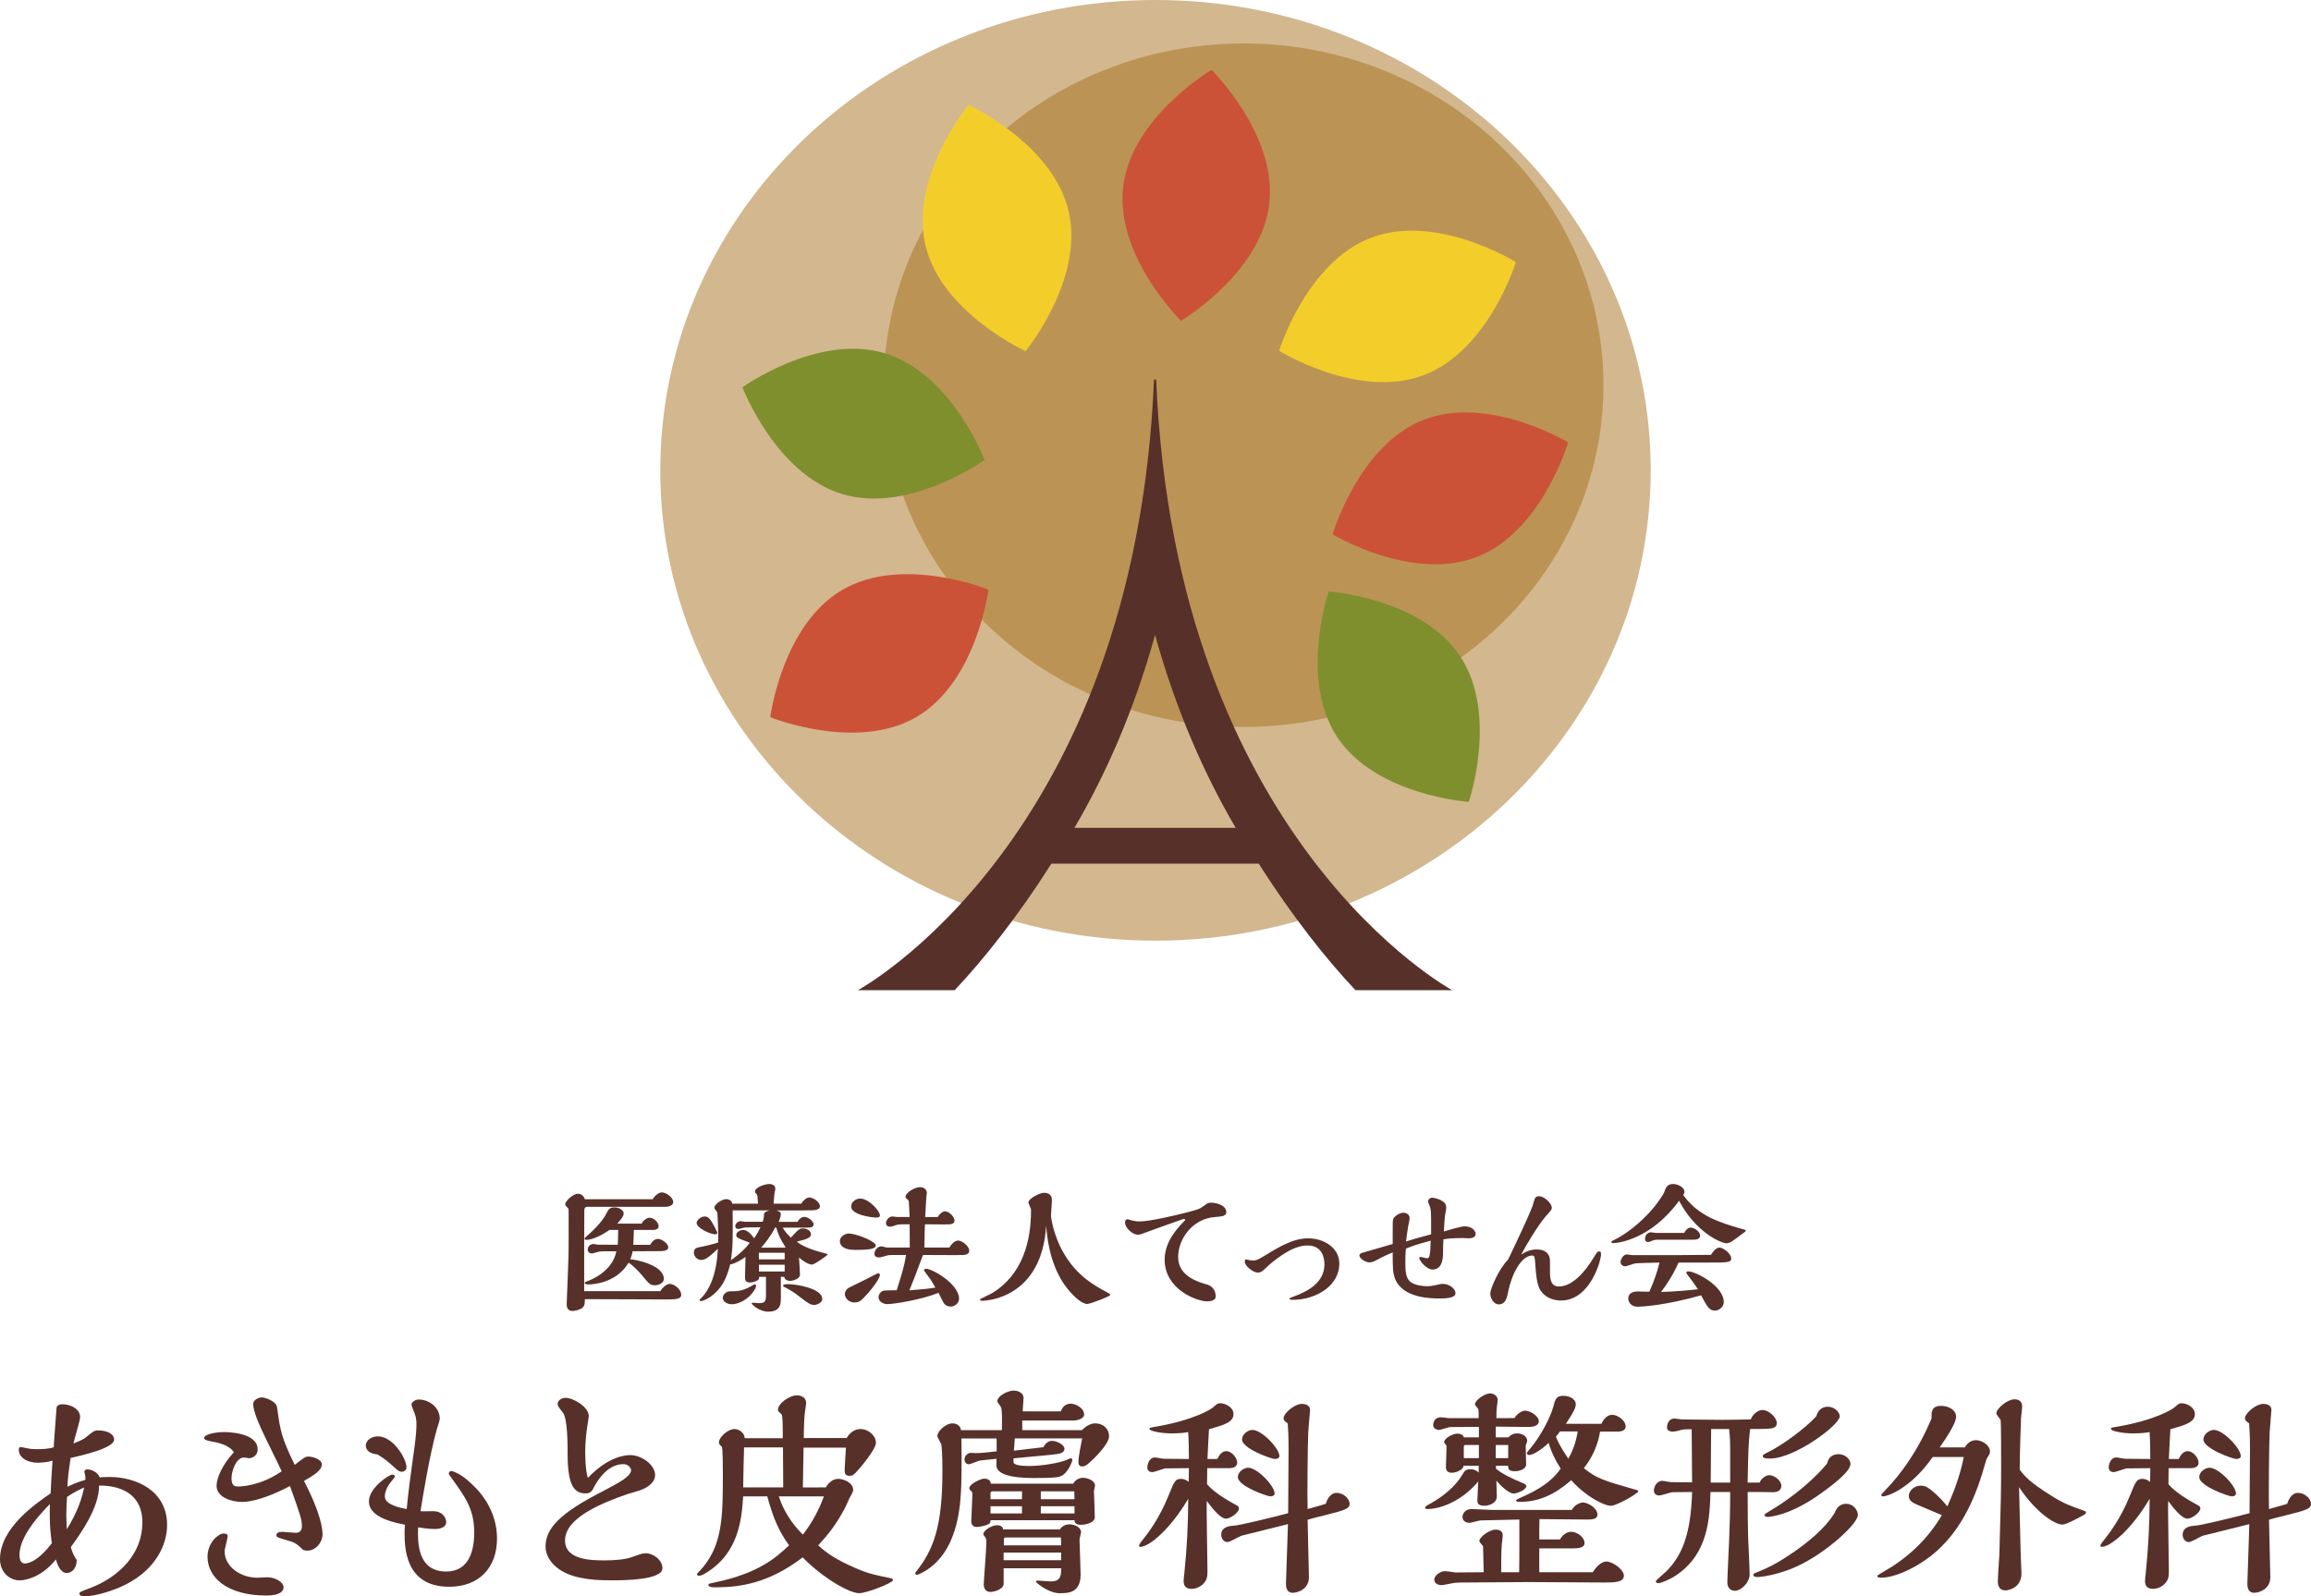 <?xml version="1.0" encoding="utf-8"?>
<!-- Generator: Adobe Illustrator 16.2.1, SVG Export Plug-In . SVG Version: 6.00 Build 0)  -->
<!DOCTYPE svg PUBLIC "-//W3C//DTD SVG 1.1//EN" "http://www.w3.org/Graphics/SVG/1.1/DTD/svg11.dtd">
<svg version="1.1" xmlns="http://www.w3.org/2000/svg" xmlns:xlink="http://www.w3.org/1999/xlink" x="0px" y="0px" width="660px"
	 height="456px" viewBox="0 0 660 456" enable-background="new 0 0 660 456" xml:space="preserve">
<g id="レイヤー_1">
</g>
<g id="ヘッダー">
</g>
<g id="文字">
</g>
<g id="フッター">
	<g>
		<g>
			<g>
				<path fill="#57302A" d="M24.369,421.653c0-0.134-0.271-0.949-0.271-1.153c0-0.61,0.477-0.747,0.883-0.747
					c0.746,0,2.715,0.474,3.529,2.31c0.475-0.068,0.883-0.137,2.781-0.137c7.535,0,16.43,3.869,16.43,13.711
					c0,5.564-3.193,12.626-11.744,16.97c-3.26,1.694-8.619,3.394-11.744,3.394c-0.611,0-1.561-0.068-1.561-0.747
					c0-0.475,0.34-0.543,3.461-1.764c5.158-1.969,14.525-7.673,14.525-18.668c0-6.922-4.682-10.453-12.352-10.453
					c0,6.451-5.43,13.916-8.076,17.58c0.406,1.562,0.881,2.514,1.695,3.735c-0.068,2.647-1.629,3.664-2.852,3.664
					c-1.629,0-2.512-1.832-3.121-3.869c-3.463,4.411-7.805,5.974-10.385,5.974c-2.715,0-5.568-2.241-5.568-6.042
					c0-8.89,10.115-15.815,14.461-18.8c0.135-3.122,0.203-4.343,0.543-9.368c-1.426,0.542-3.939,0.61-4.209,0.61
					c-3.055,0-5.432-1.491-5.432-3.732c0-0.272,0-0.747,0.68-0.747c0.203,0,1.426,0.338,1.697,0.338
					c0.881,0.205,1.697,0.273,2.645,0.273c1.494,0,3.531-0.068,4.957-0.543c0-0.409,0.203-3.395,0.271-4.073l0.543-7.328
					c0.205-0.408,0.406-0.884,1.766-0.884c2.172,0,4.955,1.29,4.955,3.664c0,1.085-1.697,6.315-1.9,7.534
					c2.578-1.018,2.984-1.355,3.461-1.696c2.172-1.765,2.512-2.037,3.598-2.037c2.104,0,4.545,0.747,4.545,2.647
					c0,2.442-9.432,4.548-12.418,5.227c-0.678,4.752-0.814,5.636-0.883,8.215c1.152-0.543,2.715-1.29,5.09-1.969V421.653z
					 M14.258,429.663c-7.941,8.01-8.689,12.489-8.689,14.527c0,1.288,0.338,2.441,1.494,2.441c1.221,0,3.867-0.747,7.738-5.769
					C14.527,438.826,14.053,435.568,14.258,429.663z M19.143,427.626c-0.068,1.222-0.205,3.125-0.205,5.568
					c0,0.542,0.137,3.053,0.137,3.664c1.631-2.579,4.006-6.99,4.955-11.947C21.385,426.132,20.162,426.947,19.143,427.626z"/>
				<path fill="#57302A" d="M92.115,438.353c0,2.17-1.898,4.615-4.344,4.615c-0.949,0-1.289-0.272-1.424-0.409
					c-1.291-1.221-1.832-1.832-3.799-2.374c-3.396-1.018-3.6-1.018-3.6-1.628c0-0.95,1.221-0.95,1.764-0.95s3.123,0.271,3.734,0.271
					c0.949,0,1.766-0.475,1.766-1.832c0-2.04-0.342-2.988-3.395-11.541c-8.621,4.548-12.828,4.548-13.848,4.548
					c-2.58,0-7.127-1.222-7.127-4.616c0-1.969,1.494-5.905,4.953-9.569c-1.492-2.173-4.342-2.715-6.854-3.189
					c-0.746-0.137-1.629-0.341-1.629-0.884c0-1.085,3.26-1.695,5.703-1.695c0.541,0,9.568,0,9.568,4.953
					c0,1.765-1.492,2.513-2.51,2.513c-0.203,0-1.223-0.203-1.428-0.203c-2.172,0-3.529,3.798-3.529,5.971
					c0,2.31,1.156,2.31,1.971,2.31c0.949,0,6.516-0.273,12.354-4.347c-0.748-1.695-4.752-9.705-5.568-11.537
					c-0.541-1.153-2.578-5.496-2.578-7.737c0-1.02,1.494-1.832,2.443-1.832c0.814,0,2.648,0.61,3.732,1.628
					c0.477,0.477,0.611,0.746,0.748,1.835c0.812,5.901,1.154,8.074,4.955,15.812c2.715-2.102,3.053-2.374,3.938-2.374
					c1.084,0,3.799,0.747,3.799,2.241c0,1.153-0.949,2.238-3.664,3.868c-0.883,0.475-1.02,0.611-1.426,0.881
					C91.844,432.651,92.115,437.199,92.115,438.353z M76.1,455.795c-11.404,0-16.834-5.295-16.834-11.062
					c0-4.143,3.189-6.653,4.547-6.653c1.018,0,1.221,0.341,1.221,0.747c0,0.61-0.881,3.6-0.881,4.347
					c0,4.476,4.684,7.532,9.297,7.532c0.41,0,2.447-0.137,2.922-0.137c1.898,0,4.615,1.222,4.615,2.921
					C80.986,454.369,80.17,455.795,76.1,455.795z"/>
				<path fill="#57302A" d="M104.479,412.964c0-1.627,1.764-2.644,3.461-2.644c4.346,0,8.146,6.379,8.146,8.821
					c0,0.884-0.68,1.29-1.426,1.29c-0.611,0-1.02-0.338-1.766-1.017c-2.309-2.037-2.713-2.442-5.092-3.937
					C104.682,415.205,104.479,413.51,104.479,412.964z M136.107,425.32c1.359,1.423,5.838,6.516,5.838,14.185
					c0,8.212-5.021,13.779-13.643,13.779c-12.76,0-12.76-11.404-12.76-15.747c0-0.948,0.068-1.427,0.133-1.969
					c-5.494-1.017-10.314-2.852-10.314-6.652c0-4.005,5.904-7.669,6.584-7.669c0.406,0,0.812,0.137,0.812,0.611
					c0,0.136-0.881,1.221-1.018,1.357c-1.018,1.221-1.832,2.783-1.832,4.274c0,2.446,4.684,3.329,6.246,3.599
					c0.406-4.479,1.084-9.504,1.764-14.39c0.543-3.937,1.018-6.99,1.018-9.91c0-1.494-0.271-2.374-0.611-3.258
					c-0.135-0.27-0.814-2.037-0.814-2.238c0-0.682,0.951-1.494,2.104-1.494c2.92,0,5.975,2.241,5.975,5.496
					c0,0.478-0.68,2.511-0.814,2.92c-2.104,7.4-4.072,19.685-4.686,23.485c0.545,0.067,3.193,0,3.736,0
					c2.238,0,3.596,1.627,3.596,3.121c0,1.699-2.104,1.972-3.326,1.972c-0.27,0-1.9,0-4.684-0.477
					c-0.137,4.004-0.34,12.625,8.01,12.625c6.721,0,8.01-6.314,8.01-11.132c0-6.652-2.512-10.115-6.652-15.815
					c-0.611-0.815-0.611-0.884-0.611-1.088c0-0.338,0.342-0.68,0.68-0.68c0.137,0,0.814,0.137,1.969,0.747
					C132.578,421.858,134.412,423.557,136.107,425.32z"/>
				<path fill="#57302A" d="M161.367,440.048c0,5.704,7.736,5.704,11.537,5.704c2.174,0,5.635-0.205,7.602-0.952
					c1.697-0.609,2.92-1.085,3.803-1.085c2.443,0,4.885,2.037,4.885,4.275c0,3.394-11.061,3.462-14.184,3.462
					c-3.732,0-6.244-0.136-8.961-0.678c-7.33-1.358-10.246-5.634-10.246-8.962c0-5.224,4.139-9.57,16.355-15.813
					c4.955-2.579,8.076-4.346,8.076-6.041c0-0.475-0.678-1.696-2.17-1.696c-1.223,0-5.227,0.201-8.756,7.195
					c-0.611,1.153-1.631,1.153-2.105,1.153c-2.781,0-5.09-1.563-5.09-10.995c0-2.853,0-10.32-1.357-12.084
					c-1.291-1.627-1.494-1.899-1.494-2.511c0-1.02,1.221-1.699,2.242-1.699c2.238,0,6.648,2.583,6.648,5.229
					c0,0.202-0.338,2.508-0.406,2.781c-0.273,1.698-0.611,4.752-0.611,7.331c0,0.542,0,5.295,0.748,7.535
					c6.174-6.516,11.334-6.516,12.148-6.516c3.125,0,7.059,2.712,7.059,5.701c0,1.695-1.424,3.326-4.275,4.343
					c-0.543,0.204-3.189,0.948-3.801,1.152C171.82,429.394,161.367,433.6,161.367,440.048z"/>
				<path fill="#57302A" d="M235.855,424.904c1.123-1.997,2.623-2.437,3.496-2.437c1.686,0,4.309,1.124,4.309,3.187
					c0,0.497-0.623,1.56-1.062,2.31c-0.184,0.438-1.123,2.561-1.371,2.998c-2.623,4.809-4.621,7.306-7.559,10.492
					c1.248,1.124,3.684,3.372,9.119,5.809c4.809,2.186,5.871,2.374,11.43,3.56c0.498,0.127,0.811,0.185,0.811,0.562
					c0,0.812-7.557,3.745-9.682,3.745c-2.684,0-10.365-4.307-16.111-10.241c-9.617,7.37-17.799,8.559-24.916,8.559
					c-0.562,0-2.002,0-2.002-0.627c0-0.435,0.064-0.373,2.002-0.812c12.426-2.621,17.299-7.056,21.045-10.554
					c-2.998-4.122-4.561-7.87-6.244-13.989h-6.873c-0.434,6.245-1.121,15.987-10.492,21.795c-0.623,0.377-1.434,0.874-2.059,0.874
					c-0.623,0-0.623-0.25-0.623-0.562c0.561-0.562,1.371-1.497,1.748-1.936c5.619-6.809,5.619-14.926,5.619-26.977
					c0-1.062,0-7.059-0.312-7.37c-0.688-0.688-0.811-0.812-0.811-1.186c0-1.624,2.623-3.871,4.432-3.871
					c0.875,0,2.812,0.685,2.938,2.62h10.865v-1.124c0-0.812,0-3.56-0.123-4.622c-0.062-0.874-0.127-0.936-0.375-1.247
					c-0.811-0.688-0.875-0.75-0.875-1.127c0-1.748,3.186-4.119,5.434-4.119c0.5,0,2.625,0.123,2.625,2.31
					c0,0.188-0.312,1.998-0.312,2.187c-0.254,1.809-0.314,3.121-0.377,7.682h12.24c1.188-1.998,2.748-2.559,3.934-2.559
					c2.312,0,4.436,1.87,4.436,3.933c0,1.874-4.684,7.432-5.746,8.494c-0.623,0.623-0.936,0.936-1.686,0.936
					c-1.498,0-1.498-0.874-1.498-1.812c0-0.874,0.311-5.246,0.375-6.243h-12.117c-0.062,1.624-0.125,9.553-0.188,11.365H235.855z
					 M223.678,424.904c0-1.624-0.064-9.618-0.064-11.427h-11.117c-0.061,1.62-0.25,9.614-0.25,11.427H223.678z M222.426,427.465
					c1.938,5.934,5.496,9.556,6.871,10.93c2.436-3.12,4.621-7.059,5.996-10.93H222.426z"/>
				<path fill="#57302A" d="M308.988,408.543c0.875-0.935,2.375-1.935,3.748-1.935c2.186,0,3.996,1.37,3.996,3.744
					c0,2.186-4.496,6.559-5.682,7.559c-1,0.809-1.25,0.997-1.938,0.997c-0.436,0-1.123-0.062-1.123-1.247
					c0-1.501,0.625-4.499,1.061-6.747h-19.234c-0.062,0.501-0.188,2.937-0.248,3.499l8.428-0.997
					c0.252-0.504,1.002-1.812,2.498-1.812c1.127,0,3.498,0.997,3.498,2.309c0,0.689-0.561,1.001-0.936,1.186
					c-1,0.377-2.188,0.439-13.615,1.501v1.062c0,1.124,3.621,1.124,4.559,1.124c3.312,0,8.932-0.812,11.367-2.063
					c0.125-0.062,0.312-0.123,0.5-0.123c0.25,0,0.373,0.188,0.373,0.5c0,0.436-1.246,3.622-3.059,4.496
					c-0.875,0.374-1.561,0.623-7.369,0.623c-2.873,0-11.242,0-11.242-3.621v-1.875l-4.684,0.501c-0.5,0.062-2.686,1.062-3.246,1.062
					c-0.689,0-1.188-0.623-1.188-1.373c0-0.874,0.686-1.748,1.686-1.875c0.248,0,1.312,0.062,1.561,0.062
					c1.562,0,3.562-0.246,5.934-0.496v-2.748c0-0.499,0-0.623-0.062-0.939h-9.992c0.125,13.99,0.188,21.796-3.059,29.228
					c-3.375,7.744-9.369,9.68-9.619,9.742c-0.436,0-0.5-0.247-0.5-0.624c5.311-6.559,7.744-13.363,7.744-29.101
					c0-5.246-0.248-7.12-0.312-7.494c-0.062-0.376-1.123-1.997-1.123-2.436c0-1.437,2.434-3.621,4.246-3.621
					c1.25,0,2.312,0.622,2.498,1.935h11.678c0.064-3.437,0.064-5.622-0.248-6.496c-0.062-0.312-1.062-1.436-1.062-1.748
					c0-1.5,2.936-3.06,4.684-3.06c1.123,0,2.812,0.562,2.812,2.121c0,0.565-0.25,3.187-0.25,3.811h10.865
					c0.811-2.121,2.373-2.187,2.873-2.187c1.561,0,3.809,1.375,3.809,3.06c0,1.312-2.121,1.748-3.059,1.748h-14.615v2.751H308.988z
					 M306.49,423.842c0.812-1.436,2.188-1.686,2.812-1.686c1.248,0,3.434,0.812,3.434,2.248c0,0.188-0.311,1.312-0.311,1.624
					c0,0.998,0.248,6.185,0.248,7.37c0,1.621-2.623,2.187-3.936,2.187c-1.746,0-1.811-0.812-1.871-1.312h-23.98
					c0,0.562,0,0.747-0.566,1.124c-0.561,0.312-2.246,0.812-3.371,0.812c-1.562,0-1.562-1.374-1.562-1.686
					c0-0.562,0.312-6.432,0.312-7.62c0-0.5,0-0.624-0.436-1.062c-0.189-0.123-0.438-0.373-0.438-0.747
					c0-1.062,3.123-2.687,4.248-2.687c1.561,0,1.812,0.874,1.936,1.436H306.49z M302.682,436.894
					c0.438-0.562,1.125-1.436,2.811-1.436c1.5,0,3.246,0.938,3.246,2.186c0,0.312-0.436,1.875-0.436,2.187
					c0,1.436,0.312,8.371,0.312,9.93c0,5.369-3.621,5.369-6.119,5.369c-1.562,0-4.311-1.062-6.559-3.121l-0.062-0.186
					c0-0.188,0.188-0.314,0.311-0.314c0.562,0,3.248,0.25,3.873,0.25c2.873,0,2.998-1.624,2.998-3.745h-16.426v4.434
					c0,1.436-2.436,2.31-3.809,2.31c-1.438,0-1.873-1.186-1.873-2.125c0-0.997,0.748-10.114,0.748-12.051c0-0.686,0-0.938-0.373-1.5
					c-0.062-0.062-0.5-0.686-0.5-0.812c0-1.124,2.496-2.56,3.871-2.56c1.436,0,1.686,0.688,1.812,1.186H302.682z M291.877,428.276
					v-2.248h-8.43c-0.25,0-0.561,0.188-0.561,0.438v1.81H291.877z M291.877,432.336v-2.059h-8.99v2.059H291.877z M303.057,445.703
					v-2.187h-16.426v2.187H303.057z M303.057,441.454c0-0.312-0.064-1.874-0.064-2.248h-15.861c-0.311,0-0.438,0.312-0.438,0.562
					v1.686H303.057z M306.867,428.276l-0.064-2.248h-9.555v2.248H306.867z M306.867,432.336v-2.059h-9.619v2.059H306.867z"/>
				<path fill="#57302A" d="M344.777,419.408c0,0.624-0.061,3.872-0.061,4.558c2.188,2.689,6.994,5.246,8.244,5.935
					c0.625,0.312,0.875,0.562,0.875,1c0,1.187-2.438,2.934-3.686,2.934c-1.562,0-3.871-2.81-5.498-5.058
					c-0.123,2.81,0.189,16.55,0.189,19.671c0,1.751,0,2.748-1.186,3.999c-0.875,0.874-2.125,1.436-3.375,1.436
					c-1.748,0-2.246-1-2.246-2.248c0-0.25,0.125-1.75,0.188-2.062c0.748-7.12,1.123-14.236,1.123-21.419
					c-5.121,8.741-11.18,13.737-13.678,13.737c-0.188,0-0.375-0.124-0.375-0.374c0-0.312,0.625-1.062,0.811-1.309
					c1.688-2.128,4.934-6.246,7.684-13.116c1.623-3.999,1.875-4.623,3.559-4.623c0.625,0,1.439,0.251,2.127,0.874
					c0.061-1.124,0.061-2.871,0.061-3.934c-0.748,0-6.307,0.062-6.742,0.062c-0.502,0.065-3.064,1.062-3.689,1.062
					c-0.188,0-1.436,0-1.436-1.312c0-0.936,0.562-2.871,2.186-2.871c0.375,0,2.125,0.373,2.498,0.373l7.184,0.065
					c0-2.437,0-4.437-0.188-7.682c-0.688,0.123-1.936,0.373-5.121,0.373c-1.623,0-5.936-0.5-5.936-1.312
					c0-0.246,0.189-0.312,0.812-0.435c12.305-1.998,16.988-5.435,17.115-5.496c1.436-1.251,1.559-1.374,2.246-1.374
					c1.561,0,3.811,1.186,3.811,3.06c0,2.375-2.623,3.122-6.996,4.372c-0.061,0.562-0.373,7.306-0.436,8.494h2.811
					c0.312-0.627,1.125-2.251,2.559-2.251c1.438,0,3.123,1.812,3.123,3.311c0,1.438-1.623,1.562-2.436,1.562H344.777z
					 M381.75,426.467c1.812,0,3.684,1.56,3.684,3.184c0,1.374-1.496,1.812-7.492,3.31c-1.312,0.312-3.809,0.938-4.498,1.187
					c0.064,2.124,0.375,16.052,0.375,16.363c0,3.622-3.371,4.496-4.621,4.496c-1.938,0-1.938-1.998-1.938-2.686
					c0-0.498,0.502-14.241,0.564-16.924c-2.125,0.562-12.803,3.187-13.303,3.31c-0.562,0.188-3.248,1.812-3.934,1.812
					c-1.188,0-1.811-1.127-1.811-2.062c0-2.371,2.496-2.56,3.621-2.621c1.498-0.064,11.053-2.375,15.488-3.562
					c0.062-8.242,0.123-15.424,0.123-18.172c0-4.06-0.123-5.746-0.248-7.492c-1-0.628-1.188-1.125-1.188-1.375
					c0-1.624,3.248-4.184,5.184-4.184c0.377,0,2.375,0,2.375,1.747c0,0.188-0.439,5.246-0.502,6.246
					c-0.188,3.495-0.311,19.672-0.188,22.043c0.748-0.25,4.373-1.186,5.184-1.498C378.877,428.838,379.688,426.467,381.75,426.467z
					 M362.828,427.465c-0.938,0-9.307-2.934-9.307-5.496c0-1.625,1.811-2.684,2.936-2.684c2.625,0,7.557,5.184,7.557,7.37
					C364.014,427.402,363.016,427.465,362.828,427.465z M364.078,416.787c-1,0-9.369-3.001-9.369-5.557
					c0-1.563,1.748-2.748,2.996-2.748c2.625,0,7.684,5.246,7.684,7.489C365.389,416.599,364.576,416.787,364.078,416.787z"/>
				<path fill="#57302A" d="M432.539,405.106c0.625-1.186,2.125-2.121,3-2.121c1.371,0,3.934,1.436,3.934,3.06
					c0,0.936-0.998,1.498-2.373,1.563c-1.438,0.058-8.369-0.065-9.93-0.065v3.06h3.621c0.375-0.373,1-1.124,2.561-1.124
					c1.312,0,2.811,0.812,2.811,2.125c0,0.185-0.438,1.186-0.438,1.436c0,0.747,0.125,4.372,0.125,5.245
					c0,1.498-2.062,1.998-3.123,1.998c-1.811,0-1.936-0.5-2.059-1.562h-3.436v0.815c1.684,1.497,4.559,2.81,7.18,3.934
					c1.186,0.497,1.502,0.686,1.502,1.062c0,1.059-2.625,2.124-3.686,2.124c-0.75,0-2.686-1.065-4.871-3.687
					c0,0.686,0.123,3.81,0.123,4.561c0,1.809-2.121,2.621-3.559,2.621c-1.998,0-1.998-1-1.998-1.562c0-0.812,0.25-4.495,0.25-5.369
					c-4.746,5.681-10.93,7.867-14.488,7.867c-0.561,0-0.688-0.186-0.688-0.374c0-0.373,0.186-0.435,1.938-1.436
					c3.307-1.874,6.744-4.745,8.492-7.682c0.938-1.562,1.123-1.874,2.623-1.874c0.811,0,1.498,0.25,2.248,0.938v-1.939h-4.309
					c-0.127,1.377-2.5,2.001-3.311,2.001c-0.312,0-1.75,0-1.75-1.562c0-0.624,0.188-4.808,0.188-5.742c0-0.377,0-0.439-0.25-0.751
					c-0.188-0.188-0.438-0.562-0.438-0.688c0-1.124,2.5-2.437,3.75-2.437c0.748,0,1.746,0.254,1.871,1.062h4.311v-2.994
					l-8.182,0.058c-0.5,0-2.686,0.816-3.188,0.816c-0.309,0-1.686-0.189-1.686-1.378c0-0.809,0.5-2.245,2.188-2.245
					c0.312,0,1.938,0.247,2.312,0.247h8.492v-0.562c0-0.436,0-1.687-0.125-1.998c-0.064-0.25-0.936-1.062-0.936-1.374
					c0-1.188,2.809-3.121,4.309-3.121c0.871,0,2.184,0.562,2.184,1.874c0,0.123-0.125,1.309-0.186,1.559
					c-0.188,1.374-0.188,2.687-0.188,3.622H432.539z M454.898,449.136c1.188-1.997,2.748-3.062,3.873-3.062
					c1.623,0,4.994,2.186,4.994,4.061c0,1.936-2.873,1.936-5.559,1.936c-3.121,0-18.359-0.123-21.795-0.123
					c-2.498,0-14.928,0.123-17.736,0.123c-0.812,0-2.436,0-3.434,0.127c-0.502,0.062-3,0.623-3.562,0.623
					c-0.996,0-2.059-0.499-2.059-1.559c0-1.312,1.873-2.439,3.059-2.439c0.375,0,2.498,0.314,3,0.377
					c1.123,0,6.744-0.062,8.057-0.062c0-1.062-0.189-6.181-0.189-7.37c0-0.25-1.061-1.186-1.061-1.5
					c0-1.248,2.998-3.307,4.619-3.307c1.688,0,2.062,0.809,2.062,1.747c0,0.312-0.188,1.937-0.252,2.31
					c-0.186,2.312-0.186,5.058-0.186,8.12h5.121c0.062-2.686,0.062-4.934,0.062-8.055v-6.997l-11.053,0.25
					c-0.438,0-2.686,0.686-3.188,0.686c-1.123,0-1.998-0.623-1.998-1.683c0-1.001,0.875-2.251,2.561-2.251
					c0.812,0,4.871,0.25,5.748,0.25h22.918c0.627-1.309,2.311-2.124,3.186-2.124c1.311,0,4.123,1.562,4.123,3.437
					c0,1.436-1.688,1.436-3.125,1.436c-1.936,0-11.305-0.123-13.426-0.123c-0.062,1.936-0.062,4.06-0.062,5.808h5.932
					c0.877-1.624,2.248-2.187,3.186-2.187c1.625,0,3.811,1.498,3.811,3.245c0,1.312-1.748,1.501-3.312,1.501h-9.615v6.808H454.898z
					 M422.361,416.537v-3.748h-3.873c-0.25,0-0.438,0.123-0.438,0.373v3.375H422.361z M430.729,416.537v-3.748h-3.559v3.748H430.729
					z M456.959,408.979c-0.562,3.687-2.25,7.497-4.623,10.43c3.686,2.998,5.748,3.561,14.865,6.182c0.127,0,0.688,0.127,0.688,0.438
					c0,0.562-6.182,4.122-7.807,4.122c-1.998,0-7.184-2.621-11.367-7.306c-2.309,1.995-7.305,6.182-14.363,6.182
					c-0.936,0-1.375,0-1.375-0.376c0-0.248,0.75-0.56,1-0.687c8.182-3.495,10.43-6.619,11.742-8.429
					c-2.438-3.875-3.123-6.246-3.436-7.37c-1.688,1.686-4.373,3.495-5.559,3.495c-0.375,0-0.686-0.25-0.686-0.624
					c0-0.062,1.188-1.497,1.246-1.559c2.562-3.063,5.436-8.371,6.307-11.555c0.564-2.186,0.814-3.187,2.938-3.187
					c1.498,0,3.498,0.812,3.498,2.437c0,1.187-1,2.748-2.812,5.558h10.119c1.123-2.31,2.436-2.56,3.123-2.56
					c1.498,0,3.811,1.562,3.811,3.311c0,1.436-1.812,1.497-2.5,1.497H456.959z M445.529,408.917c-0.186,0.25-0.748,1-1.186,1.497
					c0.75,1.812,1.375,3.002,3.559,6.308c1.125-2.059,2.061-4.184,2.688-7.805H445.529z"/>
				<path fill="#57302A" d="M502.553,423.53c0.186-0.812,1.561-2.124,2.746-2.124c1.312,0,3.436,1.438,3.436,3.062
					c0,1.121-0.875,1.81-2.371,1.81c-0.064,0-3.498-0.062-4.125-0.062h-3.121c0,6.37,0.062,9.93,0.125,12.801
					c0.064,1.562,0.436,9.057,0.436,10.742c0,2.248-2.373,4.684-4.246,4.684c-0.436,0-2.121-0.188-2.121-2.436
					c0-1.686,0.436-9.804,0.5-11.677c0.186-4.123,0.311-9.557,0.311-14.114H488.5c-0.25,7.306-0.5,17.547-9.805,23.793
					c-1.936,1.31-4.371,2.248-5.121,2.248c-0.312,0-0.686-0.188-0.686-0.562c0-0.251,2.561-2.372,2.998-2.811
					c4.309-4.372,6.992-10.118,7.367-22.669l-5.557,0.062c-0.562,0-3.188,0.936-3.811,0.936c-0.125,0-1.561,0-1.561-1.436
					c0-0.938,0.748-2.748,2.436-2.748c0.375,0,2.121,0.373,2.561,0.373l5.932,0.065l-0.125-15.176c-1.873,0-2.561,0-3.871,0.436
					c-0.438,0.127-1.125,0.25-1.561,0.25c-0.25,0-1.623-0.062-1.623-1.186c0-0.127,0.061-2.56,2.184-2.56
					c0.252,0,1.625,0.188,1.938,0.25c0.248,0,8.305,0.123,11.74,0.123c2.436,0,4.871-0.062,8.057-0.123
					c0.625-1.562,2.121-2.687,3.371-2.687c1.75,0,4.062,2.121,4.062,3.684c0,1.752-1.25,1.752-7.621,1.752
					c-0.498,4.807-0.498,5.868-0.688,15.298H502.553z M494.121,423.53v-9.868c0-0.623,0-2.994-0.311-5.43h-5.123l-0.125,15.298
					H494.121z M527.281,429.588c2.062,0,3.312,1.875,3.312,3.187c0,2.5-8.932,10.742-17.238,14.611
					c-4.807,2.251-9.867,3.124-11.49,3.124c-0.188,0-1.123-0.064-1.123-0.5c0-0.5,0.123-0.5,1.371-1
					c2.873-1.124,5.312-2.498,6.807-3.434c10.682-6.682,13.867-11.554,14.992-13.304
					C524.285,431.398,524.973,429.588,527.281,429.588z M522.037,401.858c1.686,0,3.373,1.377,3.373,2.748
					c0,2.498-12.928,12.054-19.859,12.054c-0.564,0-2.125,0-2.125-0.623c0-0.438,0.189-0.562,1.625-1.251
					c3.561-1.686,10.742-6.866,13.676-10.241C519.164,402.921,520.289,401.858,522.037,401.858z M525.16,415.41
					c1.559,0,3.311,1.25,3.311,2.812c0,2.248-5.684,6.493-9.184,8.93c-8.555,5.996-14.301,6.185-14.424,6.185
					c-0.188,0-0.938,0-0.938-0.562c0-0.25,1.061-0.873,1.998-1.438c2.811-1.621,10.492-6.743,15.861-13.24
					C521.975,417.349,522.475,415.41,525.16,415.41z"/>
				<path fill="#57302A" d="M561.137,413.478c1.123-2.062,2.936-2.062,3.184-2.062c1.623,0,3.998,1.312,3.998,3.31
					c0,0.562-0.314,1-0.877,1.874c-0.123,0.123-1.248,3.995-1.371,4.434c-2.938,9.618-7.807,18.798-16.115,24.544
					c-3.744,2.625-8.867,5.119-12.801,5.119c-0.188,0-1,0-1-0.436c0-0.25,0.188-0.376,2.062-1.438
					c6.184-3.557,12.053-8.68,16.361-15.988c-1.125-0.497-6.119-2.556-7.057-2.994c-1.311-0.562-2.373-1.188-2.373-2.437
					c0-1.812,1.811-2.998,3.371-2.998c0.127,0,1,0.064,1.436,0.25c1.252,0.501,4.311,3.248,6.184,5.685
					c1.436-3.187,3.562-8.306,4.686-14.113h-8.871c-6.242,8.99-12.924,11.239-14.174,11.239c-0.062,0-0.502-0.062-0.502-0.374
					c0-0.188,0.127-0.312,1.188-1.437c4.373-4.498,9.242-11.118,13.178-20.486c-0.062-1.62-0.125-3.557,2.686-3.557
					c2.25,0,4.311,1.186,4.311,3.122c0,2.186-4.061,7.805-4.686,8.744H561.137z M577.061,442.89c0,1.062,0.25,5.685,0.25,6.62
					c0,3.684-3.123,4.811-4.621,4.811c-1.812,0-2.123-1.501-2.123-2.624c0-1.187,0.375-6.559,0.436-7.621
					c0.439-15.86,0.5-17.673,0.5-25.917c0-1.871,0-11.678-0.125-12.366c-0.061-0.37-1.248-1.683-1.248-1.994
					c0-1.438,3.186-4.061,5.184-4.061c0.375,0,2.188,0,2.188,2.062c0,0.497-0.252,2.745-0.316,3.245c0,0.5-0.373,9.618-0.373,14.802
					c1.498,1.933,2.748,3.495,9.117,7.494c3.498,2.186,5.246,2.81,9.119,4.184c0.436,0.124,0.686,0.25,0.686,0.436
					c0,0.5-0.125,0.564-1.186,1.127c-1.375,0.747-4.496,2.436-5.559,2.436c-2.373,0-7.867-3.874-12.367-10.683L577.061,442.89z"/>
				<path fill="#57302A" d="M619.344,419.408c0,0.624-0.062,3.872-0.062,4.558c2.186,2.689,6.994,5.246,8.244,5.935
					c0.623,0.312,0.873,0.562,0.873,1c0,1.187-2.434,2.934-3.686,2.934c-1.559,0-3.869-2.81-5.494-5.058
					c-0.127,2.81,0.189,16.55,0.189,19.671c0,1.751,0,2.748-1.188,3.999c-0.875,0.874-2.125,1.436-3.373,1.436
					c-1.75,0-2.248-1-2.248-2.248c0-0.25,0.127-1.75,0.186-2.062c0.75-7.12,1.127-14.236,1.127-21.419
					c-5.123,8.741-11.18,13.737-13.678,13.737c-0.189,0-0.377-0.124-0.377-0.374c0-0.312,0.627-1.062,0.812-1.309
					c1.688-2.128,4.934-6.246,7.684-13.116c1.623-3.999,1.873-4.623,3.559-4.623c0.625,0,1.438,0.251,2.123,0.874
					c0.062-1.124,0.062-2.871,0.062-3.934c-0.748,0-6.305,0.062-6.744,0.062c-0.5,0.065-3.061,1.062-3.686,1.062
					c-0.186,0-1.436,0-1.436-1.312c0-0.936,0.562-2.871,2.186-2.871c0.375,0,2.125,0.373,2.498,0.373l7.182,0.065
					c0-2.437,0-4.437-0.186-7.682c-0.688,0.123-1.936,0.373-5.123,0.373c-1.623,0-5.932-0.5-5.932-1.312
					c0-0.246,0.188-0.312,0.811-0.435c12.303-1.998,16.988-5.435,17.111-5.496c1.436-1.251,1.562-1.374,2.25-1.374
					c1.559,0,3.811,1.186,3.811,3.06c0,2.375-2.625,3.122-6.996,4.372c-0.062,0.562-0.375,7.306-0.436,8.494h2.807
					c0.316-0.627,1.127-2.251,2.562-2.251c1.438,0,3.123,1.812,3.123,3.311c0,1.438-1.625,1.562-2.436,1.562H619.344z
					 M656.316,426.467c1.811,0,3.684,1.56,3.684,3.184c0,1.374-1.5,1.812-7.494,3.31c-1.312,0.312-3.811,0.938-4.498,1.187
					c0.064,2.124,0.377,16.052,0.377,16.363c0,3.622-3.373,4.496-4.623,4.496c-1.936,0-1.936-1.998-1.936-2.686
					c0-0.498,0.5-14.241,0.562-16.924c-2.123,0.562-12.803,3.187-13.303,3.31c-0.562,0.188-3.248,1.812-3.934,1.812
					c-1.189,0-1.811-1.127-1.811-2.062c0-2.371,2.496-2.56,3.621-2.621c1.5-0.064,11.055-2.375,15.488-3.562
					c0.061-8.242,0.125-15.424,0.125-18.172c0-4.06-0.125-5.746-0.25-7.492c-1-0.628-1.186-1.125-1.186-1.375
					c0-1.624,3.246-4.184,5.182-4.184c0.375,0,2.373,0,2.373,1.747c0,0.188-0.436,5.246-0.498,6.246
					c-0.189,3.495-0.312,19.672-0.189,22.043c0.75-0.25,4.373-1.186,5.186-1.498C653.443,428.838,654.254,426.467,656.316,426.467z
					 M637.391,427.465c-0.934,0-9.303-2.934-9.303-5.496c0-1.625,1.811-2.684,2.936-2.684c2.621,0,7.555,5.184,7.555,7.37
					C638.578,427.402,637.578,427.465,637.391,427.465z M638.643,416.787c-1.002,0-9.369-3.001-9.369-5.557
					c0-1.563,1.75-2.748,2.998-2.748c2.623,0,7.68,5.246,7.68,7.489C639.951,416.599,639.143,416.787,638.643,416.787z"/>
			</g>
			<g>
				<path fill="#57302A" d="M188.574,368.847c0.549-0.981,1.844-2.082,2.672-2.082c1.297,0,3.301,1.533,3.301,3.105
					c0,1.335-1.652,1.335-4.639,1.335c-1.494,0-8.727-0.039-10.338-0.039c-1.809,0-10.574-0.039-12.539-0.039
					c0,0.984,0,1.771-0.629,2.397c-0.629,0.63-2.238,0.983-2.908,0.983c-1.652,0-1.652-1.494-1.652-2.004
					c0-0.63,0.473-11.479,0.512-13.639c0.078-2.28,0.039-10.184,0.039-12.779c0-0.666,0.039-0.747-0.273-1.059
					c-0.59-0.591-0.709-0.747-0.709-0.984c0-0.903,2.24-3.027,3.617-3.027c0.863,0,1.689,0.514,2.004,1.575h19.379
					c0.551-1.022,1.77-1.968,2.596-1.968c1.1,0,3.262,1.338,3.262,2.793c0,0.942-1.258,1.335-2.201,1.335H167.74
					c-0.748,0-0.867,0.51-0.867,1.18c-0.037,2.988-0.037,6.249-0.037,9.238v13.678H188.574z M185.703,355.601
					c0.785-1.494,1.77-1.689,2.201-1.689c1.061,0,2.947,1.335,2.947,2.397c0,1.101-1.57,1.101-2.83,1.101
					c-1.021,0-6.172,0.039-7.352,0.039c-0.154,0.981-0.393,1.572-0.666,2.28c1.336,0.039,9.59,1.611,9.59,5.62
					c0,1.14-1.453,1.809-2.475,1.809c-1.377,0-1.691-0.275-3.854-2.949c-0.668-0.825-2.711-2.907-3.734-3.498
					c-3.734,6.21-10.967,6.21-11.518,6.21c-0.197,0-1.021,0-1.021-0.471c0-0.194,0.158-0.237,0.787-0.471
					c0.943-0.315,7.154-2.751,8.252-8.53h-2.711c-0.51,0-1.77,0-2.279,0.118c-0.275,0.038-1.689,0.509-2.006,0.509
					c-0.707,0-1.18-0.471-1.18-1.137c0-0.945,0.826-1.575,1.691-1.575c0.158,0,0.943,0.199,1.141,0.199l5.738,0.038
					c0.078-1.296,0.117-2.437,0.117-4.246h-2.477c-2.633,1.849-5.148,2.829-6.604,2.829c-0.117,0-0.51,0-0.51-0.351
					c0-0.119,0.039-0.198,0.471-0.591c2.912-2.437,4.955-4.954,5.701-6.487c0.668-1.296,0.941-1.848,2.436-1.848
					c1.18,0,2.557,0.789,2.557,1.731c0,0.627-0.355,1.258-1.809,2.907h6.957c0.432-0.981,1.572-1.689,2.281-1.689
					c1.061,0,2.555,1.257,2.555,2.476c0,1.022-1.377,1.022-1.652,1.022h-5.424c-0.039,1.339-0.078,3.027-0.156,4.246H185.703z"/>
				<path fill="#57302A" d="M223.002,364.761c0.039,6.288,0.039,6.957-0.158,7.821c-0.434,1.965-2.555,2.121-3.42,2.121
					c-2.555,0-4.758-2.043-4.758-2.397c0-0.116,0.158-0.159,0.277-0.159c0.154,0,1.65,0.12,1.768,0.12
					c1.809,0,2.045-0.549,2.045-2.357v-5.148h-1.965c0,0.588,0,0.902-1.102,1.296c-0.592,0.233-1.178,0.314-1.455,0.314
					c-1.453,0-1.453-0.825-1.453-1.649c0-0.906,0.119-4.876,0.119-5.662c-0.906,0.708-3.344,2.121-4.365,2.121
					c-1.102,4.482-2.711,7.234-5.699,9.316c-1.416,0.983-2.479,1.179-2.672,1.179c-0.238,0-0.395-0.156-0.395-0.354
					c0-0.035,0.787-0.824,0.904-0.941c1.338-1.494,4.01-5.386,4.322-13.64c-2.984,2.95-3.969,3.184-4.754,3.184
					c-1.141,0-2.084-1.059-2.084-2.043c0-1.296,0.865-1.455,1.414-1.572c1.691-0.315,3.736-0.786,5.545-1.378v-2.279
					c0-1.258-0.16-5.581-0.238-6.211c-0.039-0.234-0.863-1.141-0.863-1.374c0-1.102,2.199-2.518,3.418-2.518
					c0.355,0,1.574,0.198,1.691,1.3h7.352c-0.039-0.868-0.158-2.358-0.238-2.518c-0.195-0.195-0.629-0.627-0.629-0.942
					c0-1.179,2.793-2.163,4.129-2.163c0.197,0,1.689,0.039,1.689,1.377c0,0.237-0.119,0.747-0.197,0.981
					c-0.078,0.314-0.154,1.533-0.312,3.265h7.939c0.51-0.945,1.494-1.771,2.242-1.771c1.139,0,3.064,1.257,3.064,2.518
					c0,0.786-1.021,1.14-2.24,1.14c-0.473,0-2.518,0.039-2.91,0.039h-7.311c0.59,0.156,1.299,0.393,1.299,1.059
					c0,0.708-0.434,1.81-0.631,2.202h5.426c0.354-0.863,1.297-1.416,1.926-1.416c0.943,0,2.635,1.141,2.635,2.202
					c0,0.865-1.219,0.865-1.691,0.865h-7.115c0.631,1.26,1.926,2.478,2.318,2.871c2.242-2.479,2.479-2.635,3.461-2.635
					c0.943,0,2.279,0.588,2.279,1.65c0,0.863-0.943,1.218-1.848,1.533c-0.236,0.077-1.965,0.51-2.201,0.591
					c1.1,0.981,3.734,2.241,7.664,3.223c1.023,0.275,1.141,0.275,1.141,0.432c0,0.276-3.814,2.907-4.48,2.907
					c-0.395,0-1.73-0.312-3.695-2.043c0.158,2.124,0.275,4.639,0.275,4.914c0,1.3-2.279,1.771-2.672,1.771
					c-0.865,0-1.691-0.237-1.811-1.14H223.002z M204.25,352.612c-1.375,0-5.305-1.807-5.305-3.262c0-0.864,1.297-1.848,2.318-1.848
					c1.219,0,1.887,1.257,2.752,2.868c0.117,0.275,0.863,1.653,0.863,1.73C204.879,352.417,204.525,352.612,204.25,352.612z
					 M208.969,372.582c-1.26,0-2.555-0.747-2.555-1.849c0-0.786,0.863-1.848,2.121-1.848c1.73,0,3.381,0,5.816-1.374
					c0.238-0.12,0.746-0.433,1.102-0.63c0.314,0,0.473,0.155,0.473,0.433c0,0.236-0.119,0.629-0.197,0.785
					C213.725,371.52,210.658,372.582,208.969,372.582z M209.242,345.774c0.039,8.371,0.078,10.417-0.51,14.228
					c0.785-0.511,3.852-2.752,5.385-4.989c-0.354-0.159-2.004-0.79-2.318-0.906c-0.943-0.393-1.533-0.627-1.533-1.297
					c0-0.863,1.18-1.455,2.004-1.455c1.297,0,2.516,1.572,3.105,2.397c0.824-1.179,1.533-2.514,1.809-3.144l-4.324,0.038
					c-0.314,0-1.652,0.433-1.926,0.433c-0.707,0-0.945-0.351-0.945-0.786c0-0.705,0.748-1.452,1.535-1.452
					c0.195,0,1.021,0.194,1.178,0.194h5.111c0.236-0.549,0.352-1.374,0.352-1.532c0-0.942,0-1.297,1.652-1.729H209.242z
					 M224.102,357.881h-7.391l0.039,1.887h7.352V357.881z M224.102,361.301h-7.352v1.927h7.352V361.301z M221.348,350.687
					c-1.334,2.673-3.064,4.677-3.969,5.739h6.879l0.039-0.195c-1.648-2.517-2.16-3.973-2.594-5.544H221.348z M232.551,372.777
					c-1.139,0-1.727-0.472-4.322-2.437c-0.629-0.51-1.965-1.533-3.734-2.437c-0.785-0.393-0.865-0.432-0.865-0.63
					c0-0.432,1.258-0.432,1.455-0.432c2.357,0,9.748,1.218,9.748,4.245C234.832,372.146,233.299,372.777,232.551,372.777z"/>
				<path fill="#57302A" d="M244.062,357.056c-3.459,0-4.205-1.493-4.205-2.479c0-1.413,1.572-2.199,2.557-2.199
					c2.004,0,7.703,2.199,7.703,3.421C250.117,357.056,246.658,357.056,244.062,357.056z M247.09,370.302
					c-1.336,1.416-1.77,1.767-3.223,1.767c-0.943,0-2.594-0.824-2.594-2.514c0-0.471,0.471-1.338,1.141-1.689
					c0.314-0.198,4.4-2.124,5.188-2.556c1.258-0.67,2.988-1.572,3.223-1.572c0.158,0,0.473,0.078,0.473,0.513
					C251.297,364.955,249.605,367.629,247.09,370.302z M251.297,347.188c0,0.59-0.707,0.629-1.062,0.629
					c-1.217,0-7.154-0.747-7.154-3.145c0-1.338,1.377-2.28,2.555-2.28C248.191,342.393,251.297,346.008,251.297,347.188z
					 M271.146,356.387c0.51-0.984,1.611-2.005,2.475-2.005c1.102,0,3.186,1.572,3.186,2.907c0,1.062-1.178,1.18-1.611,1.219
					c-0.748,0.081-9.826,0-11.596,0c-2.24,6.094-2.947,7.782-3.891,10.104c3.732-0.314,5.031-0.396,7.43-0.786
					c-0.355-0.63-1.062-1.848-1.416-2.361c-0.238-0.354-1.848-2.436-1.848-2.631c0-0.237,0.393-0.393,0.588-0.393
					c1.809,0,9.436,4.362,9.436,8.568c0,1.059-1.021,2.238-2.398,2.238c-0.785,0-1.453-0.351-1.848-0.825
					c-0.195-0.194-1.334-2.514-1.611-3.105c-5.07,2.047-12.932,3.226-14.584,3.226c-1.412,0-2.553-0.867-2.553-1.965
					c0-0.906,0.707-1.692,1.492-1.888c0.197-0.039,1.375-0.078,3.695-0.12c1.336-4.242,2.162-6.798,2.674-10.062h-2.516
					c-0.629,0-2.162,0-2.633,0.081c-0.355,0.078-2.125,0.627-2.518,0.627c-0.826,0-1.375-0.351-1.375-1.062
					c0-0.825,0.785-2.121,2.004-2.121c0.236,0,1.336,0.354,1.572,0.354h6.525l-0.039-6.643h-1.73c-0.551,0-1.494,0-2.004,0.194
					c-1.299,0.433-1.338,0.475-1.811,0.475c-0.586,0-1.217-0.198-1.217-1.023s0.904-1.887,1.809-1.887
					c0.197,0,1.219,0.158,1.455,0.158h3.498c-0.039-0.435-0.197-4.365-0.236-4.482c-0.039-0.198-0.197-0.354-0.314-0.471
					c-0.549-0.475-0.629-0.552-0.629-0.786c0-1.218,2.633-2.793,4.127-2.793c1.023,0,1.965,0.591,1.965,1.653
					c0,0.194-0.117,1.062-0.156,1.257c-0.039,0.51-0.275,4.716-0.314,5.622h3.576c0.514-0.944,1.455-1.614,2.086-1.614
					c1.139,0,2.711,1.494,2.711,2.674c0,0.867-1.102,1.023-1.338,1.023c-0.59,0.077-5.973,0-7.113,0
					c-0.039,1.335-0.119,3.42-0.158,6.643H271.146z"/>
				<path fill="#57302A" d="M280.496,371.598c-0.234,0-0.627,0-0.627-0.354c0-0.234,2.906-1.491,3.418-1.806
					c8.885-5.348,11.164-15.134,11.164-23.508c0-0.234,0-0.433-0.041-0.592c-0.078-0.312-0.705-1.529-0.705-1.806
					c0-1.179,3.301-2.79,4.441-2.79c0.432,0,2.279,0,2.279,2.121c0,0.708-0.275,3.813-0.275,4.443c0,0.039,0.471,5.305,3.736,10.846
					c3.771,6.371,8.527,9.004,12.105,10.931c0.471,0.275,1.102,0.588,1.102,0.825c0,0.432-5.818,2.595-6.564,2.595
					c-1.572,0-3.656-2.124-4.326-2.832c-3.615-3.693-6.721-9.787-7.428-19.535C297.516,371.01,281.52,371.598,280.496,371.598z"/>
				<path fill="#57302A" d="M325.027,352.732c-1.494,0-3.734-1.81-3.734-3.619c0-0.432,0.314-0.825,0.709-0.825
					c0.115,0,0.154,0.039,0.705,0.198c1.299,0.433,2.477,0.433,2.832,0.433c2.672,0,9.512-1.572,12.576-2.358
					c3.932-1.023,4.365-1.102,5.58-2.004c1.182-0.867,1.338-0.984,2.125-0.984c1.926,0,4.402,0.902,4.402,2.673
					c0,1.18-1.258,1.258-3.223,1.416c-6.447,0.472-10.535,6.289-10.535,11.438c0,5.503,5.816,7.156,8.176,7.821
					c2.555,0.747,2.555,3.066,2.555,3.421c0,1.416-2.121,1.416-2.516,1.416c-2.711,0-12.068-3.304-12.068-11.911
					c0-5.269,3.775-9.117,5.74-11.164c0.039-0.039,0.117-0.117,0.117-0.195c0-0.12-0.156-0.275-0.275-0.275s-0.354,0.077-0.51,0.116
					c-0.863,0.277-8.059,2.872-9.59,3.421C325.695,352.651,325.459,352.732,325.027,352.732z"/>
				<path fill="#57302A" d="M359.18,363.539c-1.336,0-3.691-1.923-3.691-3.105c0-0.272,0.076-0.666,0.471-0.666
					c0.076,0,0.234,0.039,0.275,0.078c0.785,0.237,1.609,0.237,1.807,0.237c0.668,0,1.299-0.237,2.867-1.218
					c4.248-2.595,8.336-5.113,12.66-5.113c4.479,0,8.922,2.635,8.922,7.234c0,6.525-6.92,10.335-13.287,10.335
					c-0.195,0-0.98,0-0.98-0.39c0-0.081,1.295-0.591,1.65-0.708c3.852-1.416,8.373-4.012,8.373-9.043
					c0-1.845-0.631-5.382-4.797-5.382c-1.375,0-4.561,0.116-10.809,5.382c-0.277,0.237-1.574,1.455-1.889,1.731
					C360.359,363.228,359.967,363.539,359.18,363.539z"/>
				<path fill="#57302A" d="M408.705,347.896c0-0.708,0-2.122-0.314-3.185c-0.08-0.198-0.551-1.218-0.551-1.494
					c0-0.51,0.471-1.062,1.139-1.062c0.982,0,4.049,0.824,4.049,2.673c0,0.591-0.117,1.141-0.314,2.202
					c-0.156,0.942-0.312,3.697-0.354,4.756c1.295-0.394,4.834-1.455,5.938-1.455c2.475,0,3.143,1.614,3.143,2.163
					c0,1.179-1.533,1.257-2.082,1.257c-0.236,0-1.455-0.078-1.533-0.078c-2.596,0-4.051,0.117-5.582,0.354
					c-0.119,1.728-0.119,2.043-0.119,3.615c0,1.416-0.037,5.031-3.027,5.031c-1.65,0-3.771-2.553-3.771-3.339
					c0-0.198,0.236-0.276,0.395-0.276c0.232,0,1.492,0.394,1.768,0.394c0.59,0,0.707-0.511,0.785-0.825
					c0.234-1.023,0.234-2.043,0.314-4.207c-3.852,1.023-5.584,1.65-7.076,2.28c-0.158,1.65-0.158,3.184-0.158,3.853
					c0,2.946,0.082,5.347,2.557,6.25c0.393,0.155,1.77,0.63,3.654,0.63c0.59,0,1.102-0.042,1.85-0.198
					c2.004-0.432,2.24-0.471,2.711-0.471c1.416,0,3.539,1.101,3.539,2.712c0,1.413-3.145,1.455-4.441,1.455
					c-2.396,0-10.691,0-12.855-5.739c-0.629-1.611-0.629-3.498-0.629-7.429c-0.982,0.432-2.711,1.14-4.363,2.082
					c-0.707,0.393-1.453,0.786-2.318,0.786c-0.984,0-2.83-1.062-2.83-2.004c0-0.433,0.549-0.669,0.982-0.786
					c2.359-0.708,6.172-1.731,8.529-2.479v-3.456c0-2.716,0-3.066,0.117-3.58c0.199-0.824,1.889-1.887,2.908-1.887
					c0.709,0,1.811,0.393,1.811,1.572c0,0.354-0.354,2.007-0.432,2.4c-0.199,1.14-0.473,3.145-0.59,4.245
					c2.16-0.708,3.064-0.944,7.154-2.046V347.896z"/>
				<path fill="#57302A" d="M438.848,356.938c3.027,0,3.695,1.689,3.814,3.024v3.188c0,1.883,0.08,4.361,2.553,4.361
					c4.012,0,7.707-4.639,9.674-7.863c1.178-1.924,1.336-2.161,1.807-2.161c0.393,0,0.551,0.276,0.551,0.787
					c0,1.926-3.186,13.245-11.441,13.245c-2.748,0-4.637-1.257-5.578-2.514c-0.514-0.63-1.34-1.771-1.693-6.88
					c-0.195-3.027-0.236-3.459-0.941-3.459c-3.186,0-5.936,5.541-6.881,10.339c-0.314,1.65-0.707,3.615-2.672,3.615
					c-1.496,0-2.438-1.809-2.438-3.066c0-1.374,2.438-7.074,5.109-9.748c1.887-3.969,6.801-14.191,7.273-16.273
					c0.273-1.102,0.432-1.809,1.609-1.809c1.338,0,3.58,1.965,3.58,3.303c0,0.549-0.199,0.708-1.73,2.437
					c-2.24,2.595-5.934,8.767-6.998,10.966C436.412,356.938,438.377,356.938,438.848,356.938z"/>
				<path fill="#57302A" d="M498.592,351.511c0,0.12,0,0.198-0.078,0.237c0,0.039-0.943,0.708-1.455,1.101
					c-1.965,1.494-2.986,2.32-3.971,2.32c-1.455,0-8.686-2.95-13.561-12.146c-7.979,10.966-17.375,12.105-18.828,12.105
					c-0.119,0-0.512,0-0.512-0.354c0-0.198,0.158-0.237,1.455-0.903c1.885-0.945,6.721-4.09,10.811-9.121
					c0.076-0.039,2.434-3.145,2.789-4.086c0.512-1.416,0.906-2.439,2.594-2.439c1.141,0,3.225,0.864,3.225,2.202
					c0,0.315-0.119,0.627-0.354,0.942c4.322,6.055,10.535,7.86,16.232,9.553C497.334,351.001,498.592,351.316,498.592,351.511z
					 M478.859,358.55c2.279,0,5.582-0.042,9.785-0.081c0.316-0.51,1.299-2.082,2.4-2.082c1.178,0,3.379,1.848,3.379,3.066
					c0,1.218-0.902,1.218-6.562,1.218h-8.492c-0.629,1.455-1.848,4.206-4.99,8.413c5.346-0.198,8.412-0.553,10.533-0.786
					c-0.865-1.296-1.77-2.596-2.752-3.813c-0.197-0.234-0.549-0.669-0.549-0.984s0.391-0.315,0.51-0.315
					c2.24,0,10.182,4.249,10.182,8.768c0,1.338-1.299,2.439-2.555,2.439c-1.611,0-2.203-1.144-3.932-4.366
					c-10.377,2.949-17.217,3.265-18.121,3.265c-1.926,0-2.672-1.377-2.672-2.319c0-2.046,2.279-2.046,2.83-2.046
					c0.471,0,2.674,0.081,3.182,0.081c1.455-3.265,2.203-5.545,2.91-8.335l-4.324,0.117c-2.123,0.042-2.357,0.081-3.066,0.236
					c-0.354,0.078-2.004,0.709-2.396,0.709c-0.59,0-1.336-0.394-1.336-1.18c0-0.825,0.746-2.202,1.846-2.202
					c0.197,0,1.26,0.198,1.492,0.198H478.859z M480.98,352.219c0.395-0.747,1.021-1.532,1.887-1.532c0.945,0,2.672,1.101,2.672,2.24
					c0,0.984-0.863,1.219-1.926,1.219h-10.494c-0.354,0-0.666,0.077-1.02,0.197c-0.551,0.234-1.141,0.472-1.379,0.472
					c-0.193,0-0.902,0-0.902-0.942c0-0.828,0.59-1.848,1.689-1.848c0.197,0,1.258,0.194,1.494,0.194H480.98z"/>
			</g>
		</g>
		<g>
			<g>
				<path fill="#D3B78F" d="M471.428,134.362c0,74.202-63.318,134.354-141.424,134.354c-78.115,0-141.432-60.152-141.432-134.354
					C188.572,60.154,251.889,0,330.004,0C408.109,0,471.428,60.154,471.428,134.362z"/>
				<path fill="#BB9455" d="M457.932,110.044c0,53.917-46.006,97.624-102.754,97.624c-56.754,0-102.764-43.707-102.764-97.624
					c0-53.911,46.01-97.619,102.764-97.619C411.926,12.425,457.932,56.133,457.932,110.044z"/>
				<path fill="#CB5237" d="M362.488,58.338c-2.402,19.792-25.217,33.301-25.217,33.301S318.363,73.053,320.77,53.26
					c2.41-19.79,25.225-33.296,25.225-33.296S364.898,38.544,362.488,58.338z"/>
				<path fill="#CB5237" d="M421.859,159.075c-18.564,7.264-41.271-6.419-41.271-6.419s7.402-25.454,25.971-32.722
					c18.566-7.26,41.266,6.422,41.266,6.422S440.432,151.81,421.859,159.075z"/>
				<path fill="#F3CE2B" d="M305.199,60.398c4.506,19.419-12.299,39.912-12.299,39.912s-24.127-10.985-28.641-30.408
					c-4.504-19.428,12.314-39.921,12.314-39.921S300.689,40.974,305.199,60.398z"/>
				<path fill="#F3CE2B" d="M406.494,107.205c-18.666,6.998-41.184-6.99-41.184-6.99s7.76-25.358,26.426-32.356
					c18.674-7,41.184,7.007,41.184,7.007S425.166,100.205,406.494,107.205z"/>
				<path fill="#7F8F2D" d="M252.658,100.896c19.1,5.727,28.541,30.485,28.541,30.485s-21.52,15.493-40.617,9.773
					c-19.098-5.733-28.539-30.511-28.539-30.511S233.559,95.168,252.658,100.896z"/>
				<path fill="#7F8F2D" d="M416.953,187.388c11.047,16.592,2.518,41.684,2.518,41.684s-26.459-1.809-37.506-18.407
					c-11.047-16.598-2.502-41.701-2.502-41.701S405.912,170.784,416.953,187.388z"/>
				<path fill="#CB5237" d="M240.545,168.519c17.219-10.057,41.766-0.081,41.766-0.081s-3.344,26.299-20.557,36.372
					c-17.215,10.051-41.773,0.066-41.773,0.066S223.332,178.586,240.545,168.519z"/>
			</g>
			<path fill="#57302A" d="M330.188,108.43h-0.314h-0.303c-5.477,131.812-84.555,174.43-84.555,174.43h27.643
				c8.197-8.699,18.074-21.081,27.604-36.134h59.234c9.535,15.053,19.398,27.435,27.605,36.134h27.629
				C414.73,282.859,335.66,240.242,330.188,108.43z M306.852,236.484c8.791-15.002,16.955-33.202,23.027-55.119
				c6.072,21.917,14.234,40.117,23.018,55.119H306.852z"/>
		</g>
	</g>
</g>
</svg>
